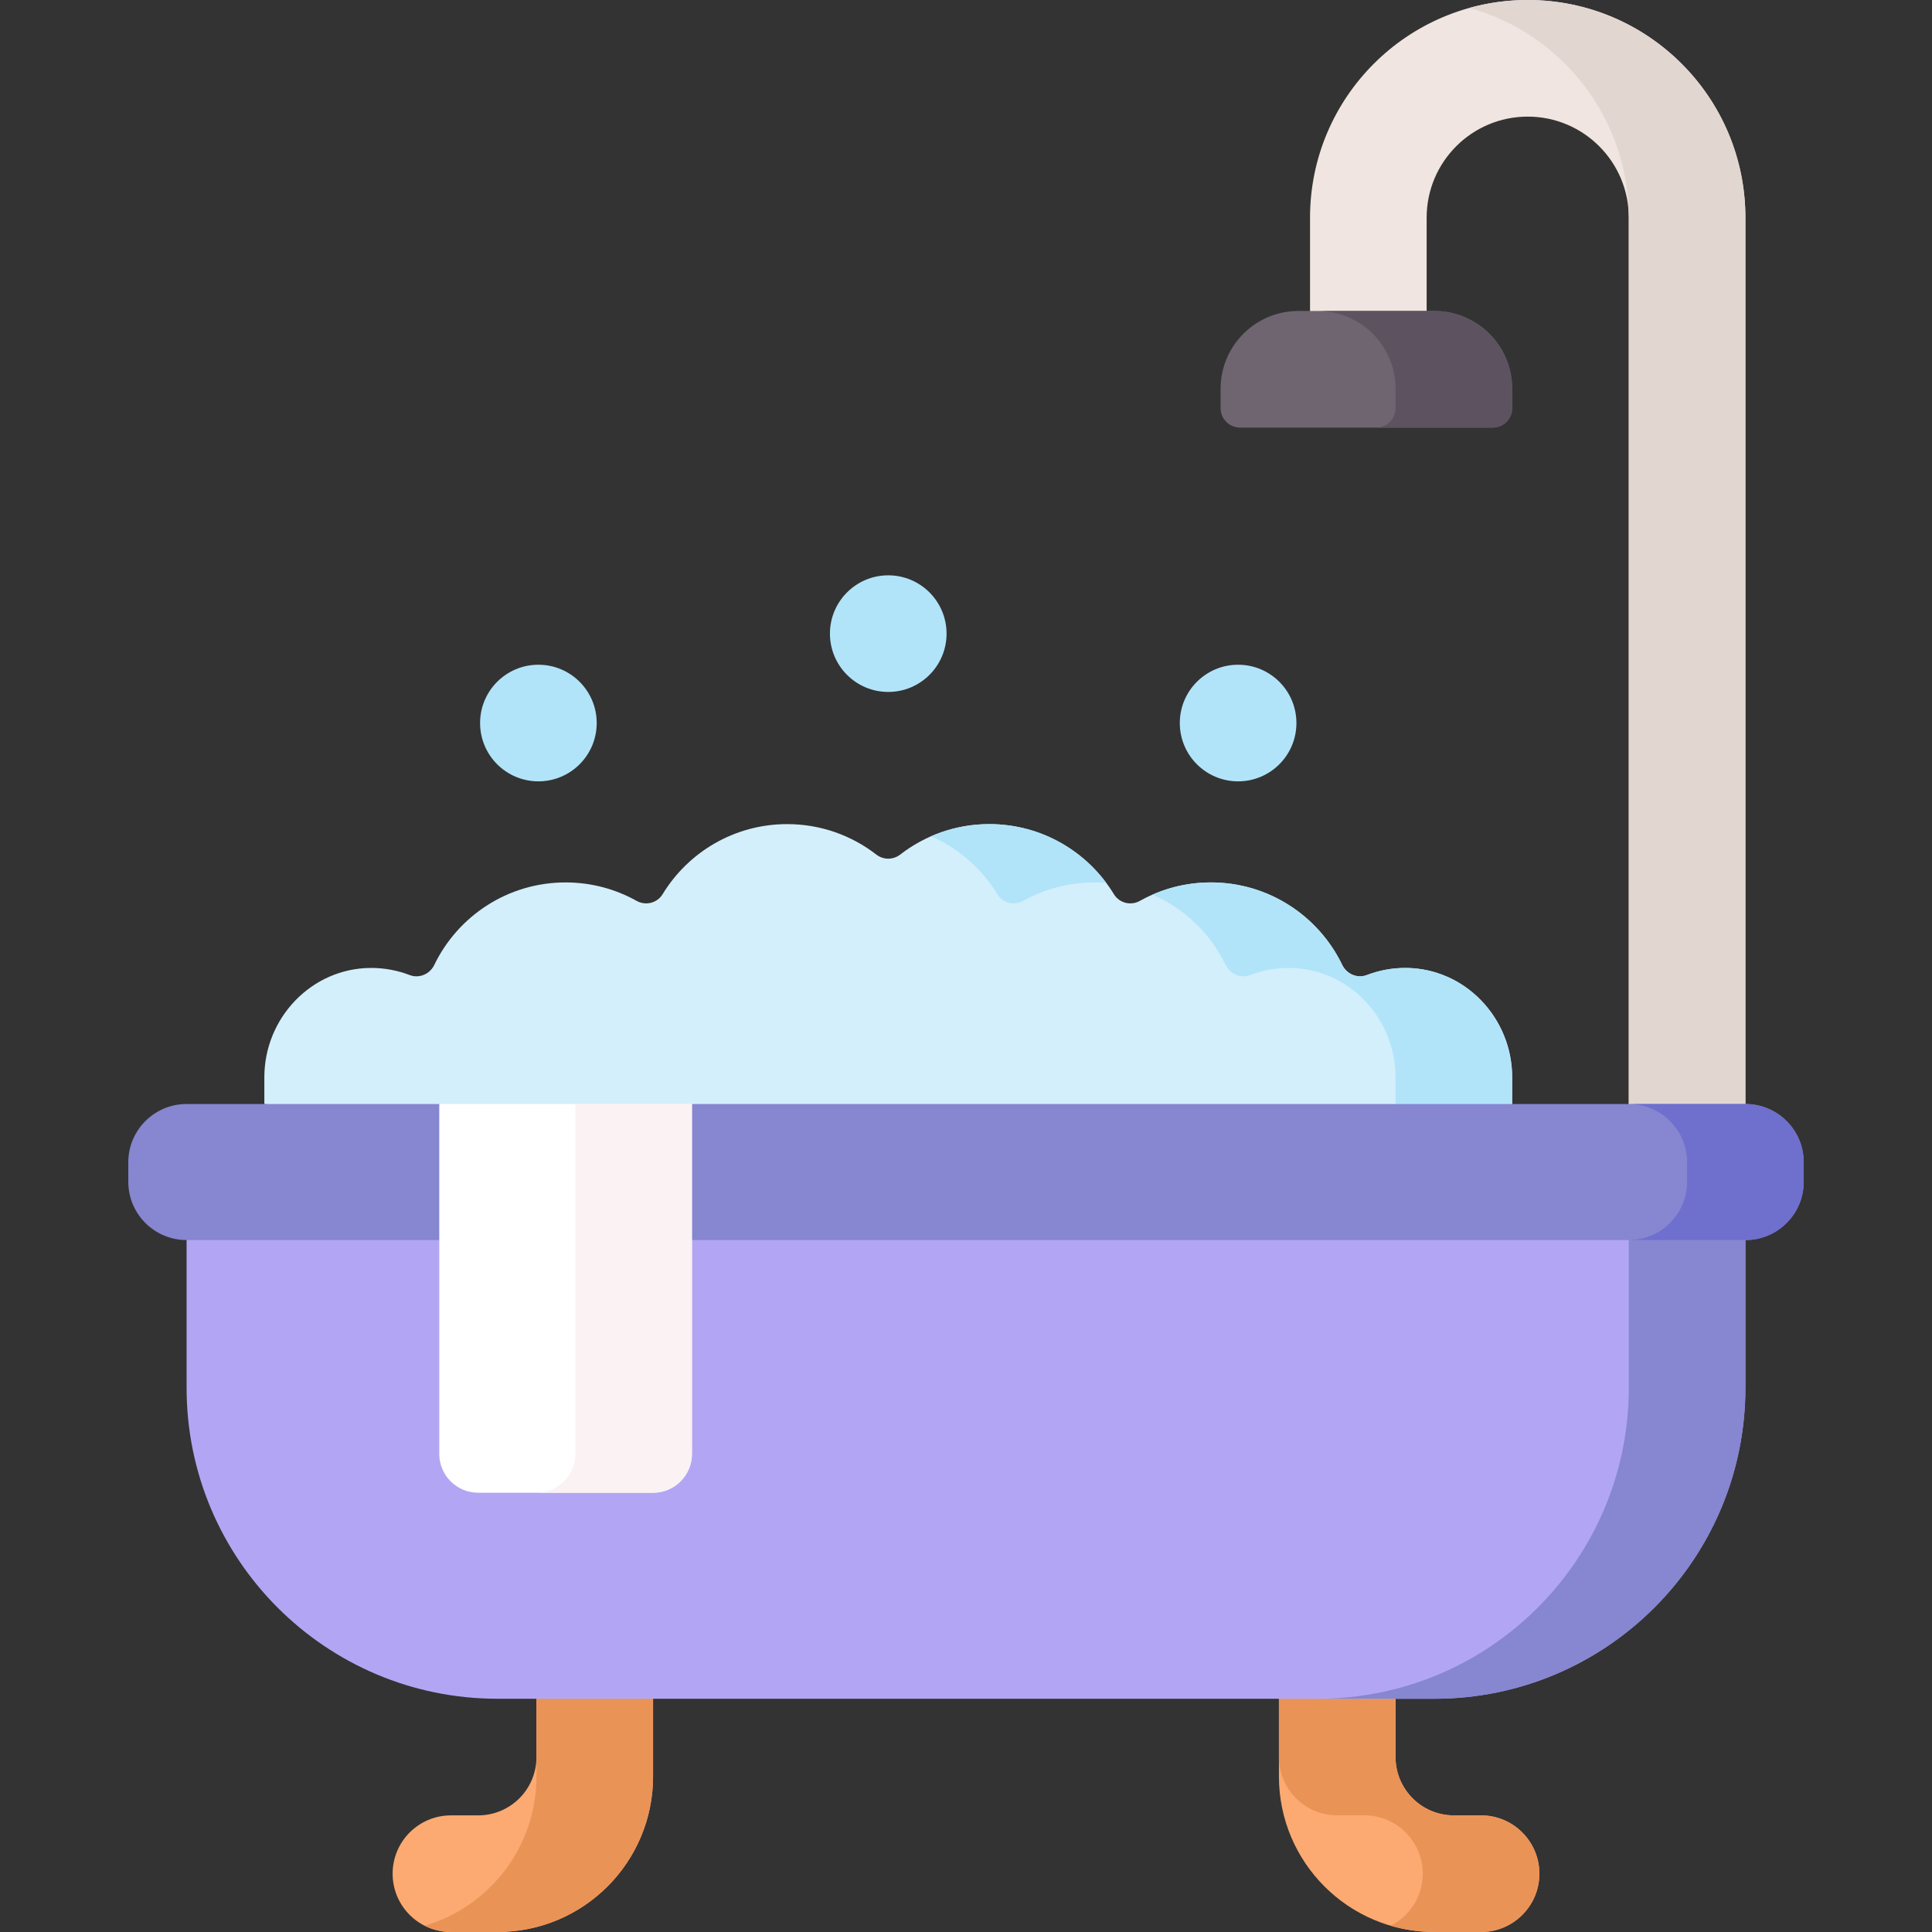 <svg id="Capa_1" enable-background="new 0 0 512 512" height="512" viewBox="0 0 512 512" width="512" xmlns="http://www.w3.org/2000/svg"><rect x="0" y="0" width="512" height="512" fill="#333333" stroke="none"/><g><path d="m400.74 285.477c0-15.7-12.501-28.892-28.201-28.962-3.634-.016-7.11.652-10.307 1.884-2.516.969-5.349-.243-6.52-2.671-6.24-12.944-19.48-21.877-34.811-21.877-6.837 0-13.258 1.778-18.828 4.895-2.405 1.346-5.449.57-6.883-1.783-6.779-11.13-19.024-18.565-33.009-18.565-8.898 0-17.089 3.014-23.618 8.071-1.87 1.448-4.463 1.448-6.333 0-6.53-5.057-14.72-8.071-23.618-8.071-13.986 0-26.23 7.434-33.009 18.565-1.433 2.353-4.478 3.129-6.883 1.783-5.57-3.117-11.991-4.895-18.828-4.895-15.331 0-28.571 8.933-34.811 21.877-1.171 2.429-4.004 3.641-6.52 2.671-3.197-1.231-6.673-1.9-10.307-1.884-15.7.07-28.201 13.262-28.201 28.962v7.094l163.284 19.058 167.404-19.058v-7.094z" fill="#d3effb"/><path d="m293.179 233.985c-1.051-.093-2.112-.134-3.183-.134-3.42 0-6.737.443-9.89 1.277s-6.161 2.06-8.942 3.616c-2.4 1.35-5.45.577-6.882-1.782-4.11-6.758-10.24-12.146-17.554-15.339.896-.402 1.813-.762 2.751-1.082 3.977-1.391 8.252-2.143 12.702-2.143 12.702 0 23.962 6.13 30.998 15.587z" fill="#b1e4f9"/><path d="m400.74 285.473v7.098l-30.905 5v-12.098c0-15.7-12.496-28.886-28.206-28.958-3.626-.021-7.108.649-10.302 1.885-2.514.968-5.347-.247-6.521-2.668-4.007-8.314-10.889-14.969-19.367-18.657 1.793-.783 3.657-1.442 5.573-1.947 3.152-.834 6.469-1.277 9.89-1.277 15.329 0 28.567 8.932 34.81 21.881 1.174 2.421 4.007 3.637 6.521 2.668 3.194-1.236 6.676-1.906 10.302-1.885 15.709.072 28.205 13.259 28.205 28.958z" fill="#b1e4f9"/><path d="m173.07 441.433v29.36c0 22.758-18.449 41.207-41.207 41.207h-12.362c-8.534 0-15.453-6.918-15.453-15.453 0-8.534 6.918-15.453 15.453-15.453h7.211c8.534 0 15.453-6.918 15.453-15.453v-24.209h30.905z" fill="#fcaa72"/><path d="m173.07 441.433v29.36c0 22.757-18.45 41.207-41.207 41.207h-12.362c-2.503 0-4.862-.598-6.954-1.659 17.111-5.007 29.618-20.82 29.618-39.549v-29.36h30.905z" fill="#ea9357"/><path d="m369.835 441.433v24.209c0 8.534 6.918 15.453 15.453 15.453h7.211c8.534 0 15.453 6.918 15.453 15.453 0 8.534-6.918 15.453-15.453 15.453h-12.362c-22.758 0-41.207-18.449-41.207-41.207v-29.36h30.905z" fill="#fcaa72"/><path d="m407.952 496.547c0 4.265-1.731 8.128-4.533 10.92-2.792 2.802-6.655 4.533-10.92 4.533h-12.362c-4.028 0-7.912-.577-11.59-1.659 1.473-.742 2.812-1.72 3.966-2.874 2.802-2.792 4.533-6.655 4.533-10.92 0-8.53-6.923-15.453-15.453-15.453h-7.211c-8.53 0-15.453-6.923-15.453-15.453v-15.453h30.905v15.453c0 8.53 6.923 15.453 15.453 15.453h7.211c8.531.001 15.454 6.923 15.454 15.453z" fill="#ea9357"/><path d="m347.171 57.69v35.026h30.905v-35.026c0-14.793 11.992-26.785 26.785-26.785 14.793 0 26.785 11.992 26.785 26.785v245.183h30.905v-245.183c0-31.861-25.829-57.69-57.69-57.69-31.861 0-57.69 25.829-57.69 57.69z" fill="#f0e5e0"/><path d="m462.551 57.69v245.183h-30.905v-245.183c0-26.507-17.874-48.841-42.237-55.599 4.913-1.36 10.095-2.091 15.452-2.091 31.864 0 57.69 25.827 57.69 57.69z" fill="#e2d6d1"/><path d="m380.137 450.189h-248.274c-45.516 0-82.414-36.898-82.414-82.414v-49.449h413.103v49.449c-.001 45.516-36.899 82.414-82.415 82.414z" fill="#b2a6f4"/><path d="m462.551 318.628v49.147c0 45.513-36.901 82.414-82.414 82.414h-30.905c7.118 0 14.021-.907 20.604-2.596 35.541-9.148 61.811-41.424 61.811-79.818v-49.147z" fill="#8686d1"/><path d="m462.551 328.628h-413.102c-8.534 0-15.453-6.918-15.453-15.453v-5.151c0-8.534 6.918-15.453 15.453-15.453h66.962l33.481 16.054 33.481-16.054h279.179c8.534 0 15.453 6.918 15.453 15.453v5.151c-.001 8.534-6.919 15.453-15.454 15.453z" fill="#8686d1"/><path d="m478.004 308.024v5.151c0 8.53-6.923 15.453-15.453 15.453h-30.905c6.727 0 12.455-4.306 14.567-10.302.577-1.617.886-3.348.886-5.151v-5.151c0-8.53-6.923-15.453-15.453-15.453h30.905c8.53 0 15.453 6.923 15.453 15.453z" fill="#6f6fce"/><path d="m395.59 113.32h-66.962c-2.845 0-5.151-2.306-5.151-5.151v-5.151c0-11.379 9.225-20.604 20.604-20.604h36.056c11.379 0 20.604 9.225 20.604 20.604v5.151c-.001 2.845-2.307 5.151-5.151 5.151z" fill="#6f6571"/><path d="m400.74 103.018v5.151c0 2.843-2.308 5.151-5.151 5.151h-30.905c2.843 0 5.151-2.308 5.151-5.151v-5.151c0-3.75-1.01-7.273-2.771-10.302-3.554-6.161-10.209-10.302-17.832-10.302h30.905c11.383 0 20.603 9.221 20.603 20.604z" fill="#5d5360"/><g fill="#b1e4f9"><path d="m235.396 183.372c-8.534 0-15.453-6.918-15.453-15.453 0-8.534 6.918-15.453 15.453-15.453 8.534 0 15.453 6.918 15.453 15.453 0 8.535-6.918 15.453-15.453 15.453z"/><path d="m142.68 207.066c-8.534 0-15.453-6.918-15.453-15.453 0-8.534 6.918-15.453 15.453-15.453 8.534 0 15.453 6.918 15.453 15.453 0 8.535-6.919 15.453-15.453 15.453z"/><path d="m328.113 207.066c8.534 0 15.453-6.918 15.453-15.453 0-8.534-6.918-15.453-15.453-15.453-8.534 0-15.453 6.918-15.453 15.453 0 8.535 6.918 15.453 15.453 15.453z"/></g><path d="m173.07 395.59h-46.358c-5.69 0-10.302-4.612-10.302-10.302v-92.716h66.962v92.716c0 5.689-4.612 10.302-10.302 10.302z" fill="#fff"/><path d="m183.372 292.571v92.716c0 5.687-4.615 10.302-10.302 10.302h-30.905c5.687 0 10.302-4.615 10.302-10.302v-92.716z" fill="#faf2f3"/></g></svg>